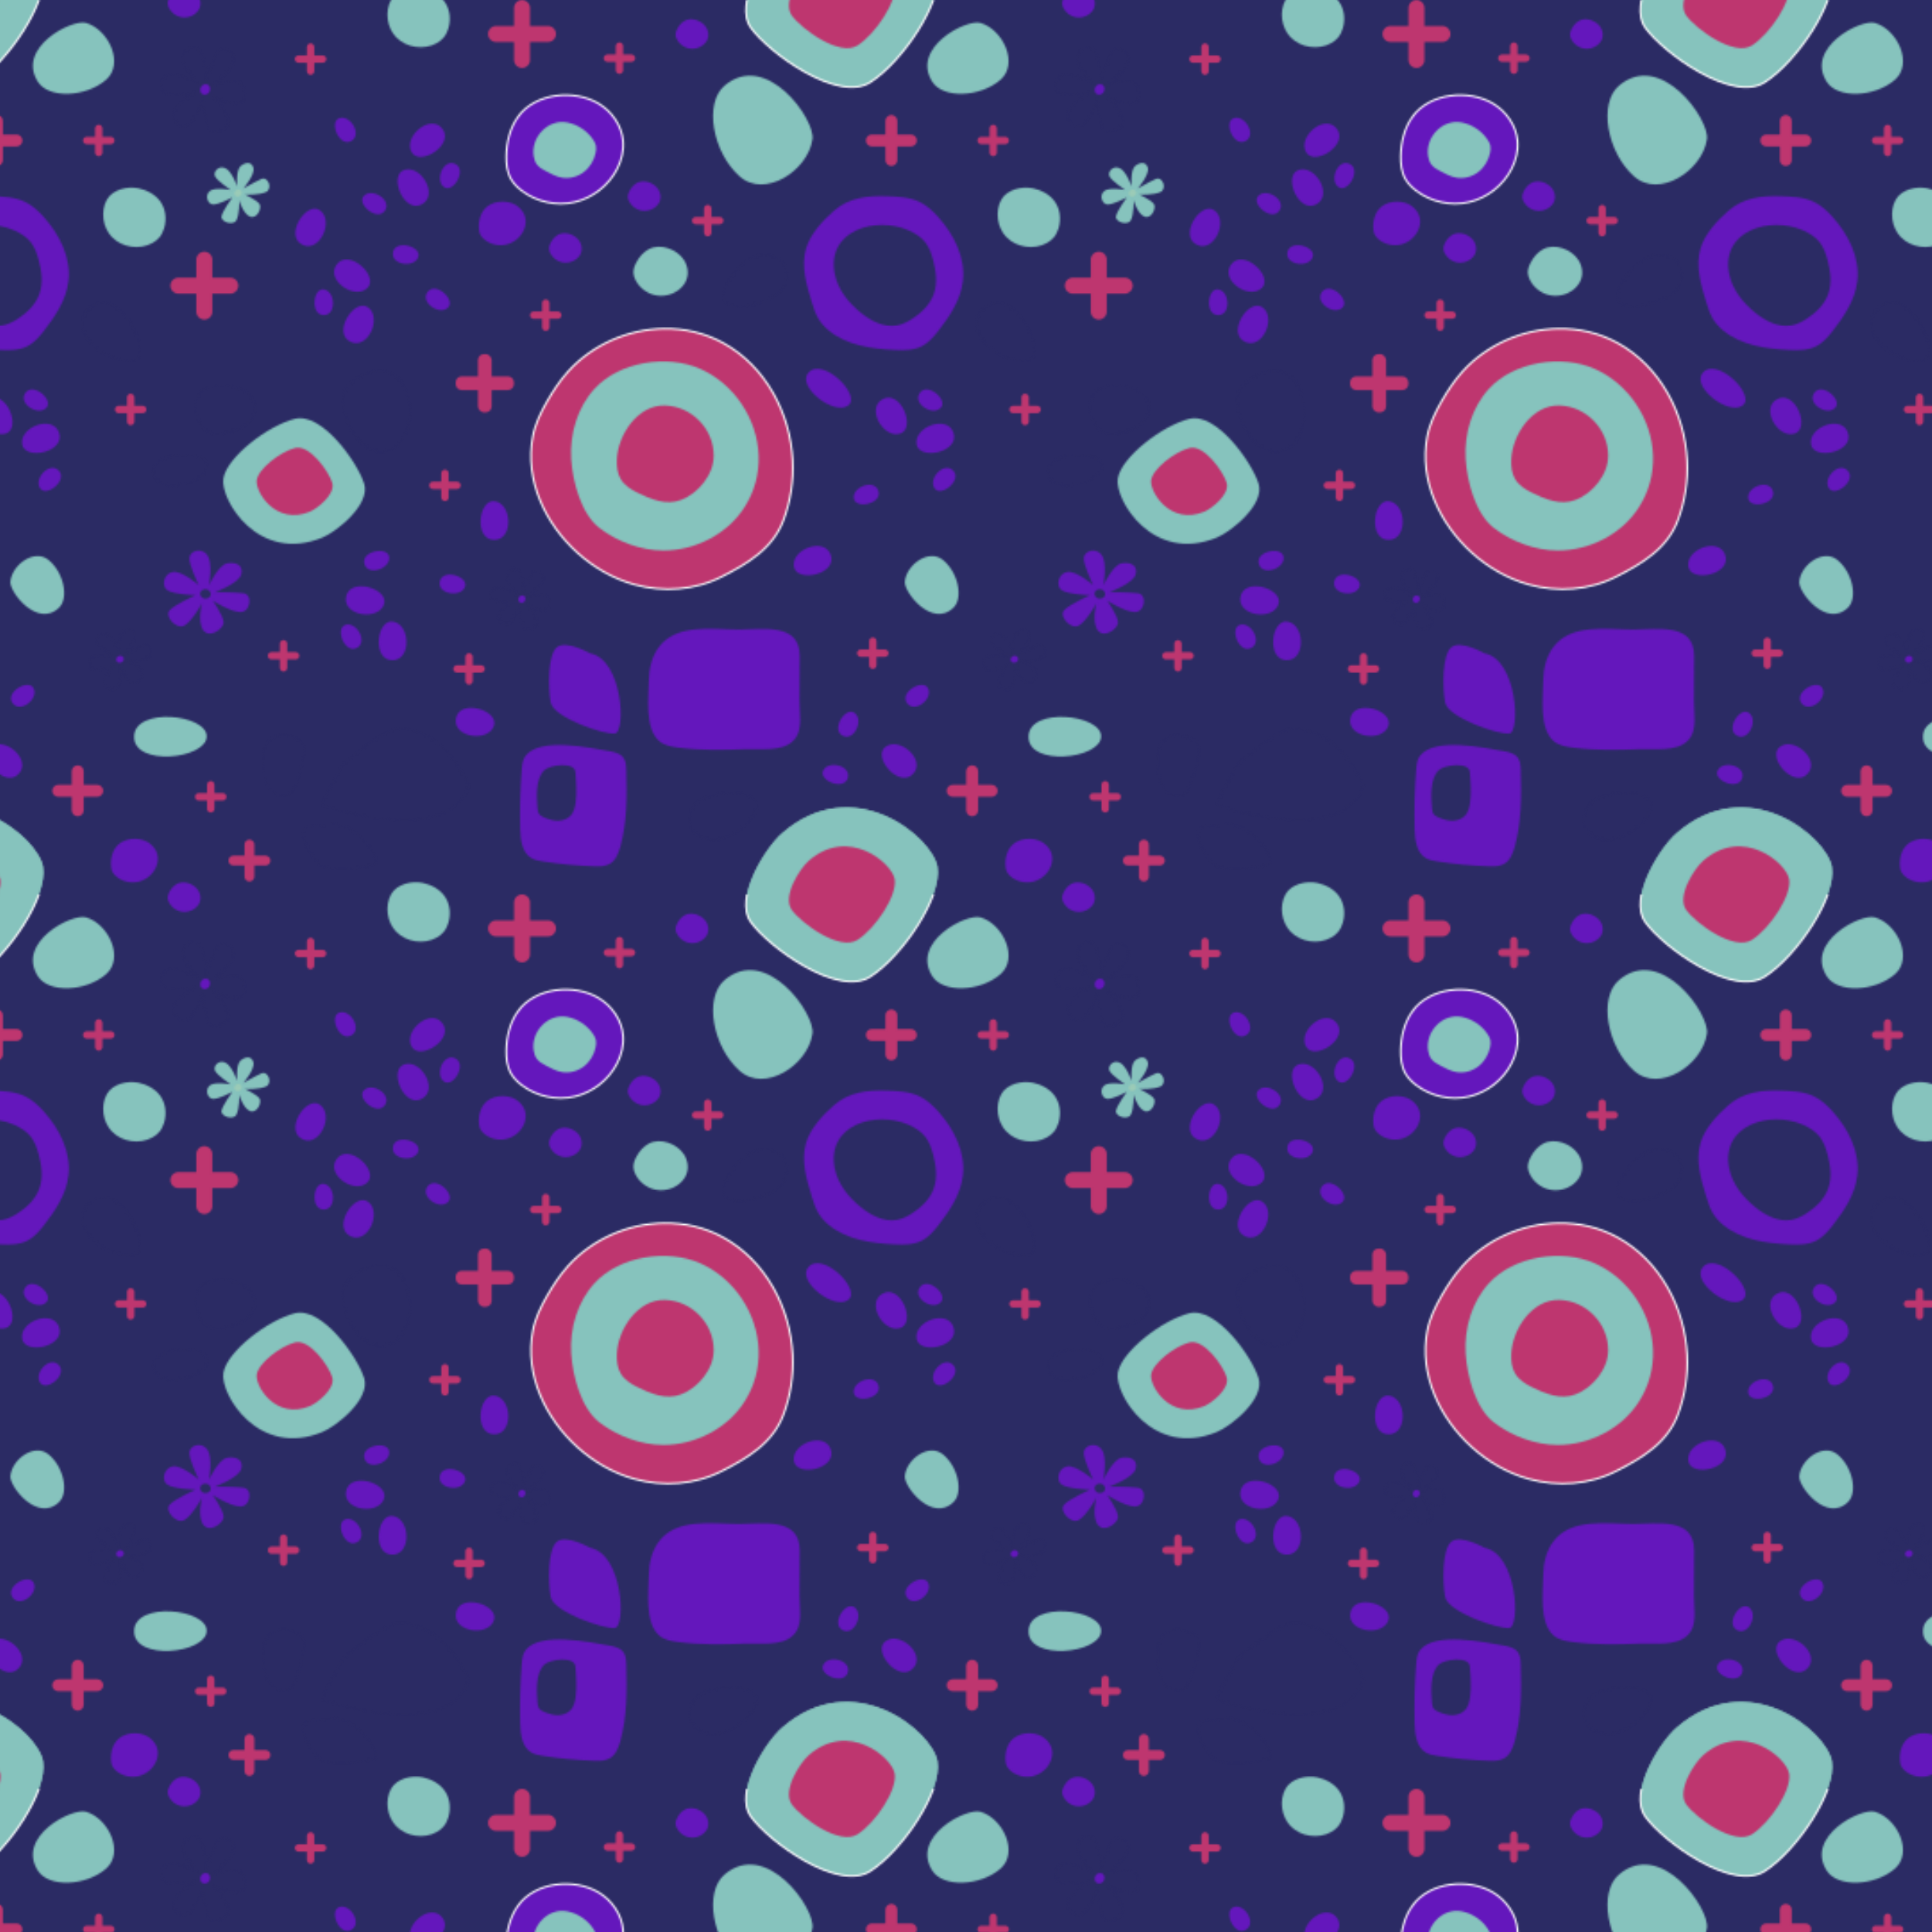 <?xml version="1.0" encoding="UTF-8"?><svg id="PATTERN" xmlns="http://www.w3.org/2000/svg" xmlns:xlink="http://www.w3.org/1999/xlink" viewBox="0 0 1080 1080"><defs><style>.cls-1{fill:none;}.cls-1,.cls-2,.cls-3,.cls-4,.cls-5,.cls-6,.cls-7{stroke-width:0px;}.cls-2{fill:url(#New_Pattern_Swatch_1);}.cls-8,.cls-9,.cls-10{stroke:#fff;stroke-miterlimit:10;}.cls-8,.cls-6{fill:#be366f;}.cls-9,.cls-4{fill:#6417bc;}.cls-10,.cls-5{fill:#86c3bd;}.cls-3{fill:#2b2b64;}.cls-7{fill:#9bcbb7;}</style><pattern id="New_Pattern_Swatch_1" x="0" y="0" width="500" height="500" patternTransform="translate(4371.72 2500)" patternUnits="userSpaceOnUse" viewBox="0 0 500 500"><rect class="cls-1" y="0" width="500" height="500"/><path class="cls-5" d="m65.27,465.91c-8.87,7.75-27.01,35.9-17.18,49.64,9.83,13.74,48.56,42.15,66.81,30.3,18.25-11.86,40.15-44.82,37.43-61.25-2.72-16.43-46.8-53.85-87.06-18.69Z"/><path class="cls-5" d="m65.27-34.09C56.4-26.34,38.26,1.81,48.09,15.55c9.83,13.74,48.56,42.15,66.81,30.3,18.25-11.86,40.15-44.82,37.43-61.25-2.72-16.43-46.8-53.85-87.06-18.69Z"/><path class="cls-5" d="m33.24,47.91c-11.44,9.74-6.77,37.22,8.53,50.72,14.01,12.37,38.12-3.17,40.68-20.81,1.6-11-25.75-49.9-49.21-29.92Z"/><path class="cls-5" d="m149.46,45.77c5.97,9.36,26.55,8.72,37.99-1.1,10.48-9,1.54-28.22-11.1-31.88-7.89-2.28-39.13,13.79-26.89,32.98Z"/><path class="cls-5" d="m308.51,300.48c7.89-3.26,26.87-18.35,23.31-30.06-3.56-11.71-23.52-40.19-38.79-36.3-15.27,3.9-37.95,21.42-39.9,33.32-1.95,11.9,19.6,47.81,55.38,33.03Z"/><path class="cls-6" d="m301.48,286.01c4.23-1.75,14.41-9.84,12.5-16.12-1.91-6.28-12.61-21.55-20.8-19.46-8.19,2.09-20.35,11.49-21.39,17.87-1.04,6.38,10.51,25.64,29.7,17.71Z"/><path class="cls-3" d="m347.46,250.97c10.11-4.03,13.28-23.96,5.93-36.78-6.74-11.74-26.88-6.67-32.74,4.83-3.65,7.17,6.07,40.21,26.81,31.95Z"/><path class="cls-3" d="m270.24,224.93c-1.92-7.81-16.19-12.15-26.32-8.07-9.28,3.74-7.61,19,.21,24.45,4.88,3.4,30.04-.37,26.1-16.38Z"/><path class="cls-5" d="m161.16,339.78c5.85-5.51,2.62-20.07-5.91-26.88-7.82-6.24-20.29,2.71-21.19,12.21-.56,5.92,15.09,25.98,27.1,14.68Z"/><path class="cls-8" d="m499.12,183.73c-19.86.36-39.68,8.92-53.2,23.86-4.54,5.01-8.3,10.68-11.68,16.54-3.58,6.21-6.77,12.76-8.12,19.81-4.68,24.34,6.98,48.86,24.89,64.99,9.11,8.2,20.04,14.56,31.9,17.81,16.19,4.44,33.82,3.24,48.87-4.42,14.33-7.29,28.48-15.58,34.46-31.62,3.96-10.62,5.67-22.03,5.11-33.34-1.3-26.42-15.16-52.59-38.72-65.56-10.36-5.71-21.94-8.28-33.51-8.06Z"/><path class="cls-5" d="m552.35,254.77c-.68-20.67-13.76-40.3-32.73-48.65-18.48-8.13-45.24-3.97-59.05,11.2-9.55,10.48-13.86,25.16-13,39.31.76,12.38,5.43,30.5,15.68,38.43,9.96,7.7,23.26,12.68,35.86,12.68,17.52,0,35.26-8.87,44.95-23.6,6.08-9.24,8.61-19.42,8.29-29.37Z"/><path class="cls-6" d="m527.25,254.78c0-14.97-12.22-27.61-27.19-28.12-15.2-.51-26.4,16.29-26.98,30.23-.16,3.79.26,7.75,2.21,10.99,1.99,3.3,5.35,5.52,8.79,7.25,7.81,3.92,16.55,7.55,25,4.28,9.57-3.7,18.16-14.14,18.16-24.64Z"/><path class="cls-4" d="m571.66,414.11c-6.36,6.28-18.27,4.33-26.23,4.66-12.65.51-25.36.78-37.95-.85-3.79-.49-7.79-1.15-10.7-3.64-8.26-7.07-5.94-24.5-5.82-34.12.08-6.31,1.58-12.73,5.19-17.89,9.86-14.08,30.53-10.38,45.22-10.38,13.26,0,33.9-3.9,33.94,14.69.02,8.41-.05,16.81-.11,25.22-.05,6.16,1.59,14.68-1.71,20-.54.87-1.16,1.64-1.84,2.31Z"/><path class="cls-5" d="m65.27,465.91c-8.87,7.75-27.01,35.9-17.18,49.64,9.83,13.74,48.56,42.15,66.81,30.3,18.25-11.86,40.15-44.82,37.43-61.25-2.72-16.43-46.8-53.85-87.06-18.69Z"/><path class="cls-6" d="m80.33,481.18c-4.9,4.28-14.92,19.82-9.49,27.41,5.43,7.59,26.81,23.28,36.89,16.73s22.17-24.75,20.67-33.82c-1.5-9.07-25.84-29.74-48.07-10.32Z"/><path class="cls-4" d="m121.15,223.42c-8.55,5.39,1.08,21.86,10.3,18.95,9.22-2.91.06-25.49-10.3-18.95Z"/><path class="cls-4" d="m80.02,208.51c-6.31,7.9,14.62,23.92,22.38,18.14,7.76-5.77-14.73-27.72-22.38-18.14Z"/><path class="cls-4" d="m142.15,220.06c-3.37,5.82,7.4,12.55,11.93,7.98,4.53-4.57-7.85-15.04-11.93-7.98Z"/><path class="cls-4" d="m161.07,241.37c-3.79-9.37-21.71-2.81-20.47,6.79,1.23,9.59,25.07,4.58,20.47-6.79Z"/><path class="cls-4" d="m92.49,309.73c-3.79-9.37-21.71-2.81-20.47,6.79,1.23,9.59,25.07,4.58,20.47-6.79Z"/><path class="cls-4" d="m160.67,262.64c-5.14-4.35-13.66,5.06-9.97,10.33,3.69,5.27,16.19-5.06,9.97-10.33Z"/><path class="cls-4" d="m119.15,274c-2.53-6.24-14.45-1.85-13.62,4.54.83,6.38,16.69,3.02,13.62-4.54Z"/><path class="cls-4" d="m375.04,71.35c-6.86-7.43-21.3,5.05-16.75,13.59,4.54,8.54,25.07-4.58,16.75-13.59Z"/><path class="cls-4" d="m382.18,91.39c-6.34-2.25-10.99,9.56-5.67,13.19,5.32,3.63,13.36-10.46,5.67-13.19Z"/><path class="cls-4" d="m364.66,113.87c8.52-5.44-1.2-21.85-10.4-18.89-9.21,2.96.07,25.49,10.4,18.89Z"/><path class="cls-4" d="m343.68,117.35c3.34-5.84-7.47-12.51-11.98-7.92-4.51,4.59,7.93,15,11.98,7.92Z"/><path class="cls-4" d="m324.94,78.6c5.67-3.63-.82-14.55-6.94-12.57-6.13,1.98.07,16.96,6.94,12.57Z"/><path class="cls-4" d="m324.66,191.27c9.36,3.84,17.18-13.56,9.46-19.39-7.72-5.82-20.8,14.74-9.46,19.39Z"/><path class="cls-4" d="m297.79,137.03c9.36,3.84,17.18-13.56,9.46-19.39-7.72-5.82-20.8,14.74-9.46,19.39Z"/><path class="cls-4" d="m309.73,176.12c6.7-.63,5.93-13.31-.42-14.35-6.35-1.04-7.7,15.12.42,14.35Z"/><path class="cls-4" d="m316.12,148.34c-5.43,8.53,10.31,19.31,17.41,12.74,7.1-6.57-10.82-23.08-17.41-12.74Z"/><path class="cls-4" d="m347.87,141.56c-.56,6.71,12.05,8.19,14.2,2.12,2.15-6.07-13.52-10.25-14.2-2.12Z"/><path class="cls-4" d="m367.01,163.56c-3.61,5.68,6.88,12.84,11.6,8.46,4.72-4.38-7.22-15.35-11.6-8.46Z"/><path class="cls-4" d="m139.09,432.13c6.39-7.84-7.98-20.38-15.8-14.69-7.82,5.69,8.05,24.18,15.8,14.69Z"/><path class="cls-4" d="m102.3,434.44c1.34-6.6-11.01-9.54-13.85-3.77s12.22,11.76,13.85,3.77Z"/><path class="cls-4" d="m99.79,411.47c6.25,2.49,11.34-9.14,6.16-12.97-5.18-3.82-13.74,9.95-6.16,12.97Z"/><path class="cls-4" d="m135.6,393.43c4.39,5.11,14.29-2.85,11.47-8.63s-16.79,2.45-11.47,8.63Z"/><path class="cls-4" d="m348.14,369.04c10.09-.66,9.48-19.73-.01-21.57-9.49-1.84-12.22,22.37.01,21.57Z"/><path class="cls-4" d="m405.07,301.77c10.09-.66,9.48-19.73-.01-21.57s-12.22,22.37.01,21.57Z"/><path class="cls-4" d="m328.07,361.98c5.74-3.51-.52-14.56-6.68-12.71-6.17,1.85-.28,16.96,6.68,12.71Z"/><path class="cls-4" d="m321.62,334.22c-1.14,10.05,17.74,12.82,21.23,3.81,3.49-9.02-19.85-15.98-21.23-3.81Z"/><path class="cls-4" d="m383.06,402.17c-1.14,10.05,17.74,12.82,21.23,3.81,3.49-9.02-19.85-15.98-21.23-3.81Z"/><path class="cls-4" d="m332.12,315.72c2.44,6.27,14.42,2.07,13.69-4.32-.73-6.4-16.64-3.28-13.69,4.32Z"/><path class="cls-4" d="m374.03,325.55c-.75,6.69,11.82,8.52,14.14,2.51,2.32-6.01-13.23-10.62-14.14-2.51Z"/><path class="cls-6" d="m420.07,37.96h0c-2.47,0-4.47-2-4.47-4.47V4.47c0-2.47,2-4.47,4.47-4.47h0c2.47,0,4.47,2,4.47,4.47v29.03c0,2.47-2,4.47-4.47,4.47Z"/><path class="cls-6" d="m401.09,18.98h0c0-2.47,2-4.47,4.47-4.47h29.03c2.47,0,4.47,2,4.47,4.47h0c0,2.47-2,4.47-4.47,4.47h-29.03c-2.47,0-4.47-2-4.47-4.47Z"/><path class="cls-6" d="m242.48,178.65h0c-2.47,0-4.47-2-4.47-4.47v-29.03c0-2.47,2-4.47,4.47-4.47h0c2.47,0,4.47,2,4.47,4.47v29.03c0,2.47-2,4.47-4.47,4.47Z"/><path class="cls-6" d="m223.5,159.67h0c0-2.47,2-4.47,4.47-4.47h29.03c2.47,0,4.47,2,4.47,4.47h0c0,2.47-2,4.47-4.47,4.47h-29.03c-2.47,0-4.47-2-4.47-4.47Z"/><path class="cls-6" d="m267.69,492.77h0c-1.52,0-2.76-1.24-2.76-2.76v-17.93c0-1.52,1.24-2.76,2.76-2.76h0c1.52,0,2.76,1.24,2.76,2.76v17.93c0,1.52-1.24,2.76-2.76,2.76Z"/><path class="cls-6" d="m255.97,481.05h0c0-1.52,1.24-2.76,2.76-2.76h17.93c1.52,0,2.76,1.24,2.76,2.76h0c0,1.52-1.24,2.76-2.76,2.76h-17.93c-1.52,0-2.76-1.24-2.76-2.76Z"/><path class="cls-6" d="m171.71,456.3h0c-1.85,0-3.35-1.5-3.35-3.36v-21.8c0-1.85,1.5-3.35,3.35-3.35h0c1.85,0,3.35,1.5,3.35,3.35v21.8c0,1.85-1.5,3.36-3.35,3.36Z"/><path class="cls-6" d="m157.46,442.05h0c0-1.85,1.5-3.35,3.35-3.35h21.8c1.85,0,3.35,1.5,3.35,3.35h0c0,1.85-1.5,3.35-3.35,3.35h-21.8c-1.85,0-3.35-1.5-3.35-3.35Z"/><rect class="cls-6" x="395.44" y="197.93" width="7.67" height="32.57" rx="3.35" ry="3.35"/><path class="cls-6" d="m382.99,214.69v-.96c0-1.85,1.5-3.35,3.35-3.35h25.86c1.85,0,3.35,1.5,3.35,3.35v.96c0,1.85-1.5,3.35-3.35,3.35h-25.86c-1.85,0-3.35-1.5-3.35-3.35Z"/><path class="cls-6" d="m116.17,373.91h0c-1.14,0-2.07-.93-2.07-2.07v-13.47c0-1.14.93-2.07,2.07-2.07h0c1.14,0,2.07.93,2.07,2.07v13.47c0,1.14-.93,2.07-2.07,2.07Z"/><path class="cls-6" d="m107.36,365.11h0c0-1.14.93-2.07,2.07-2.07h13.47c1.14,0,2.07.93,2.07,2.07h0c0,1.14-.93,2.07-2.07,2.07h-13.47c-1.14,0-2.07-.93-2.07-2.07Z"/><path class="cls-6" d="m433.34,184.95h0c-1.14,0-2.07-.93-2.07-2.07v-13.47c0-1.14.93-2.07,2.07-2.07h0c1.14,0,2.07.93,2.07,2.07v13.47c0,1.14-.93,2.07-2.07,2.07Z"/><path class="cls-6" d="m424.54,176.15h0c0-1.14.93-2.07,2.07-2.07h13.47c1.14,0,2.07.93,2.07,2.07h0c0,1.14-.93,2.07-2.07,2.07h-13.47c-1.14,0-2.07-.93-2.07-2.07Z"/><path class="cls-6" d="m301.87,41.81h0c-1.14,0-2.07-.93-2.07-2.07v-13.47c0-1.14.93-2.07,2.07-2.07h0c1.14,0,2.07.93,2.07,2.07v13.47c0,1.14-.93,2.07-2.07,2.07Z"/><path class="cls-6" d="m293.06,33h0c0-1.14.93-2.07,2.07-2.07h13.47c1.14,0,2.07.93,2.07,2.07h0c0,1.14-.93,2.07-2.07,2.07h-13.47c-1.14,0-2.07-.93-2.07-2.07Z"/><path class="cls-6" d="m246.07,454.21h0c-1.14,0-2.07-.93-2.07-2.07v-13.47c0-1.14.93-2.07,2.07-2.07h0c1.14,0,2.07.93,2.07,2.07v13.47c0,1.14-.93,2.07-2.07,2.07Z"/><path class="cls-6" d="m237.26,445.4h0c0-1.14.93-2.07,2.07-2.07h13.47c1.14,0,2.07.93,2.07,2.07h0c0,1.14-.93,2.07-2.07,2.07h-13.47c-1.14,0-2.07-.93-2.07-2.07Z"/><path class="cls-6" d="m474.54,41.3h0c-1.14,0-2.07-.93-2.07-2.07v-13.47c0-1.14.93-2.07,2.07-2.07h0c1.14,0,2.07.93,2.07,2.07v13.47c0,1.14-.93,2.07-2.07,2.07Z"/><path class="cls-6" d="m465.73,32.5h0c0-1.14.93-2.07,2.07-2.07h13.47c1.14,0,2.07.93,2.07,2.07h0c0,1.14-.93,2.07-2.07,2.07h-13.47c-1.14,0-2.07-.93-2.07-2.07Z"/><path class="cls-6" d="m377,280.1h0c-1.14,0-2.07-.93-2.07-2.07v-13.47c0-1.14.93-2.07,2.07-2.07h0c1.14,0,2.07.93,2.07,2.07v13.47c0,1.14-.93,2.07-2.07,2.07Z"/><path class="cls-6" d="m368.19,271.3h0c0-1.14.93-2.07,2.07-2.07h13.47c1.14,0,2.07.93,2.07,2.07h0c0,1.14-.93,2.07-2.07,2.07h-13.47c-1.14,0-2.07-.93-2.07-2.07Z"/><path class="cls-6" d="m390.47,382.72h0c-1.14,0-2.07-.93-2.07-2.07v-13.47c0-1.14.93-2.07,2.07-2.07h0c1.14,0,2.07.93,2.07,2.07v13.47c0,1.14-.93,2.07-2.07,2.07Z"/><path class="cls-6" d="m381.66,373.91h0c0-1.14.93-2.07,2.07-2.07h13.47c1.14,0,2.07.93,2.07,2.07h0c0,1.14-.93,2.07-2.07,2.07h-13.47c-1.14,0-2.07-.93-2.07-2.07Z"/><path class="cls-6" d="m286.76,375.36h0c-1.14,0-2.07-.93-2.07-2.07v-13.47c0-1.14.93-2.07,2.07-2.07h0c1.14,0,2.07.93,2.07,2.07v13.47c0,1.14-.93,2.07-2.07,2.07Z"/><path class="cls-6" d="m277.96,366.56h0c0-1.14.93-2.07,2.07-2.07h13.47c1.14,0,2.07.93,2.07,2.07h0c0,1.14-.93,2.07-2.07,2.07h-13.47c-1.14,0-2.07-.93-2.07-2.07Z"/><path class="cls-6" d="m201.3,237.68h0c-1.14,0-2.07-.93-2.07-2.07v-13.47c0-1.14.93-2.07,2.07-2.07h0c1.14,0,2.07.93,2.07,2.07v13.47c0,1.14-.93,2.07-2.07,2.07Z"/><path class="cls-6" d="m192.5,228.88h0c0-1.14.93-2.07,2.07-2.07h13.47c1.14,0,2.07.93,2.07,2.07h0c0,1.14-.93,2.07-2.07,2.07h-13.47c-1.14,0-2.07-.93-2.07-2.07Z"/><path class="cls-6" d="m183.46,87.32h0c-1.14,0-2.07-.93-2.07-2.07v-13.47c0-1.14.93-2.07,2.07-2.07h0c1.14,0,2.07.93,2.07,2.07v13.47c0,1.14-.93,2.07-2.07,2.07Z"/><path class="cls-6" d="m174.66,78.52h0c0-1.14.93-2.07,2.07-2.07h13.47c1.14,0,2.07.93,2.07,2.07h0c0,1.14-.93,2.07-2.07,2.07h-13.47c-1.14,0-2.07-.93-2.07-2.07Z"/><path class="cls-6" d="m23.88,132.11h0c-1.14,0-2.07-.93-2.07-2.07v-13.47c0-1.14.93-2.07,2.07-2.07h0c1.14,0,2.07.93,2.07,2.07v13.47c0,1.14-.93,2.07-2.07,2.07Z"/><path class="cls-6" d="m15.07,123.31h0c0-1.14.93-2.07,2.07-2.07h13.47c1.14,0,2.07.93,2.07,2.07h0c0,1.14-.93,2.07-2.07,2.07h-13.47c-1.14,0-2.07-.93-2.07-2.07Z"/><path class="cls-6" d="m126.54,92.77h0c-1.85,0-3.35-1.5-3.35-3.35v-21.8c0-1.85,1.5-3.36,3.35-3.36h0c1.85,0,3.35,1.5,3.35,3.36v21.8c0,1.85-1.5,3.35-3.35,3.35Z"/><path class="cls-6" d="m112.29,78.52h0c0-1.85,1.5-3.35,3.35-3.35h21.8c1.85,0,3.36,1.5,3.36,3.35h0c0,1.85-1.5,3.35-3.36,3.35h-21.8c-1.85,0-3.35-1.5-3.35-3.35Z"/><path class="cls-5" d="m203.21,411.81c-.13,16.84,40.11,12.56,40.58,0,.47-12.56-40.44-16.84-40.58,0Z"/><path class="cls-3" d="m214,264.63c1.7,12.62,31.35,5.11,30.36-4.34-.99-9.45-32.06-8.28-30.36,4.34Z"/><path class="cls-4" d="m78.81,139.03c-2.78,9.74.23,20.09,3.22,29.77,1.01,3.28,2.05,6.6,3.83,9.54,1.57,2.57,3.68,4.78,6.02,6.67,10.05,8.09,23.65,9.98,36.53,10.59,5.11.24,10.46.28,15.03-2.01,3.96-1.98,6.9-5.49,9.62-8.98,6.34-8.16,12.27-17.22,13.47-27.48,1.53-13.05-4.93-25.91-13.68-35.7-3.04-3.41-6.45-6.6-10.56-8.59-5.6-2.71-12.04-2.97-18.26-3.18-10.88-.37-21.12.73-29.63,8.18-6.32,5.54-13.26,13.01-15.59,21.19Z"/><path class="cls-3" d="m94.89,153.06c1.7,8.72,7.62,16.11,14.53,21.7,5.77,4.68,13.07,8.49,20.37,7.11,3.01-.57,5.8-2,8.37-3.66,5.28-3.39,10.03-8.04,12.11-13.96,2.14-6.09,1.23-12.83-.45-19.06-.93-3.43-2.12-6.88-4.3-9.69-2.4-3.09-5.85-5.2-9.43-6.77-18.1-7.94-45.96-.09-41.2,24.33Z"/><path class="cls-5" d="m190.84,132.53c5.63,5.85,15.51,7.28,22.64,3.28,1.42-.8,2.74-1.79,3.79-3.02,1.29-1.5,2.15-3.32,2.72-5.2,1.51-4.99.94-10.67-2.1-14.95-2.79-3.93-7.4-6.37-12.19-7.4-6.09-1.31-14.59.64-17.74,6.42-3.56,6.53-2.28,15.51,2.87,20.87Z"/><path class="cls-5" d="m349.73,520.83c5.63,5.85,15.51,7.28,22.64,3.28,1.42-.8,2.74-1.79,3.79-3.02,1.29-1.5,2.15-3.32,2.72-5.2,1.51-4.99.94-10.67-2.1-14.95-2.79-3.93-7.4-6.37-12.19-7.4-6.09-1.31-14.59.64-17.74,6.42-3.56,6.53-2.28,15.51,2.87,20.87Z"/><path class="cls-3" d="m243.75,44.61s-.3-14.5-4.79-17.5c-4.49-3-7.85.82-8.49,5.73-.64,4.91,8.49,13.64,8.49,13.64,0,0-11.04-6.27-16.49-4.64-5.46,1.64-5.46,8.46-1.91,10.09,3.55,1.64,16.37,0,16.37,0,0,0-10.99,6.55-11.77,11.46s4.95,8.73,8.5,6.55c3.55-2.18,8.18-14.46,8.18-14.46,0,0,1.09,12.55,3.27,16.64,2.18,4.09,12,0,10.91-5.18-1.09-5.18-8.73-13.37-8.73-13.37,0,0,9,5.97,14.73,4.21,5.73-1.76,3-11.23-.55-12.36-3.55-1.13-13.64,1.87-13.64,1.87,0,0,9-7.09,11.19-12.55,2.18-5.46-7.09-10.37-9.55-5.18-2.46,5.18-5.73,15.04-5.73,15.04Z"/><path class="cls-4" d="m243.24,47.04c3.52,0,3.09,5.87-.53,5.87s-3.2-5.87.53-5.87Z"/><path class="cls-3" d="m198.27,366.03s6.63-7.9,5.63-11.61c-1-3.71-4.59-3.24-7.23-.91-2.64,2.33-1.84,11.28-1.84,11.28,0,0-2.97-8.53-6.66-10.21-3.69-1.68-6.88,1.97-5.75,4.51s8.76,7.66,8.76,7.66c0,0-8.95-1.64-11.67.62-2.72,2.26-1.44,6.99,1.48,7.48,2.92.49,11.15-3.91,11.15-3.91,0,0-5.29,7.23-6.04,10.44-.75,3.21,6.43,5.62,8.27,2.33s1.59-11.24,1.59-11.24c0,0,2.02,7.41,5.91,9.15,3.89,1.74,6.86-4.61,5.49-6.87-1.37-2.27-8.18-5.39-8.18-5.39,0,0,8.14.42,11.86-1.48,3.72-1.9,1.06-8.87-2.68-7.25-3.74,1.63-10.11,5.37-10.11,5.37Z"/><path class="cls-4" d="m196.86,367.09c1.88,1.65-1.09,4.59-3.03,2.89s1.03-4.64,3.03-2.89Z"/><path class="cls-3" d="m420.75,331.12s.26-10.31-2.83-12.59c-3.09-2.28-5.6.32-6.22,3.79-.62,3.47,5.58,9.97,5.58,9.97,0,0-7.64-4.82-11.57-3.84-3.93.98-4.15,5.83-1.69,7.11,2.47,1.28,11.63.54,11.63.54,0,0-8.02,4.29-8.74,7.75-.71,3.46,3.23,6.36,5.82,4.93,2.59-1.43,6.29-10,6.29-10,0,0,.36,8.95,1.78,11.93,1.42,2.98,8.53.39,7.92-3.32-.61-3.72-5.76-9.78-5.76-9.78,0,0,6.2,4.54,10.33,3.48s2.5-7.88.02-8.8c-2.48-.92-9.75.88-9.75.88,0,0,6.63-4.74,8.36-8.55,1.73-3.81-4.7-7.6-6.61-4-1.91,3.6-4.56,10.5-4.56,10.5Z"/><path class="cls-4" d="m420.3,332.83c2.5.12,2.01,4.27-.57,4.15-2.58-.12-2.08-4.27.57-4.15Z"/><path class="cls-5" d="m264.29,105.43s6.63-7.9,5.63-11.61-4.59-3.24-7.23-.91c-2.64,2.33-1.84,11.28-1.84,11.28,0,0-2.97-8.53-6.66-10.21-3.69-1.68-6.88,1.97-5.75,4.51,1.13,2.54,8.76,7.66,8.76,7.66,0,0-8.95-1.64-11.67.62-2.72,2.26-1.44,6.99,1.48,7.48,2.92.49,11.15-3.91,11.15-3.91,0,0-5.29,7.23-6.04,10.44-.75,3.21,6.43,5.62,8.27,2.33,1.84-3.29,1.59-11.24,1.59-11.24,0,0,2.02,7.41,5.91,9.15,3.89,1.74,6.86-4.61,5.49-6.87-1.37-2.27-8.18-5.39-8.18-5.39,0,0,8.14.42,11.86-1.48,3.72-1.9,1.06-8.87-2.68-7.25-3.74,1.63-10.11,5.37-10.11,5.37Z"/><path class="cls-7" d="m262.88,106.5c1.88,1.65-1.09,4.59-3.03,2.89-1.94-1.7,1.03-4.64,3.03-2.89Z"/><path class="cls-4" d="m248.35,331.05s13.44-4.9,14.81-10.04c1.37-5.15-3.27-7.07-8.05-6.1-4.79.97-10.03,12.27-10.03,12.27,0,0,2.34-12.3-.93-16.87-3.27-4.57-9.63-2.4-10.03,1.43-.4,3.83,5.22,15.28,5.22,15.28,0,0-9.61-8.17-14.45-7.34-4.83.84-6.57,7.4-3.4,10.02,3.17,2.62,16.11,3.03,16.11,3.03,0,0-11.37,5.02-14.49,8.36-3.12,3.34,3.83,11.21,8.32,8.53s9.7-12.41,9.7-12.41c0,0-2.7,10.31.76,15.09,3.47,4.79,11.44-.78,11.36-4.45-.08-3.67-6.09-12.14-6.09-12.14,0,0,9.49,6.14,15.28,6.44,5.79.3,7.42-9.92,1.8-10.56-5.62-.64-15.87-.55-15.87-.55Z"/><path class="cls-3" d="m245.92,331.35c1.12,3.29-4.49,4.76-5.65,1.37-1.16-3.39,4.46-4.86,5.65-1.37Z"/><path class="cls-3" d="m348.62,407.69c-5.36.62-28.02,17.65-29.23,20.54-1.21,2.89-12.37,20.66-10.63,21.87,1.74,1.21,33.65,10.9,55.86,7.67,22.21-3.23,25.85-18.54,25.85-18.54,0,0-13.84-34.77-41.85-31.54Z"/><path class="cls-9" d="m417.89,65.2c-4.55,6.31-6.47,14.23-6.61,22.01-.08,4.38.42,8.92,2.57,12.74,1.49,2.64,3.69,4.82,6.11,6.66,8.28,6.28,19.39,8.67,29.52,6.34s19.08-9.34,23.78-18.61c2.43-4.79,3.75-10.2,3.29-15.55-.75-8.63-6.27-16.51-13.73-20.93-13.55-8.04-35.34-5.95-44.93,7.35Z"/><path class="cls-4" d="m398.55,117.52c-1.83,2.53-2.6,5.71-2.66,8.84-.03,1.76.17,3.58,1.03,5.12.6,1.06,1.48,1.94,2.45,2.67,3.33,2.52,7.79,3.48,11.86,2.55s7.66-3.75,9.55-7.47c.97-1.92,1.51-4.1,1.32-6.25-.3-3.47-2.52-6.63-5.51-8.41-5.44-3.23-14.2-2.39-18.05,2.95Z"/><path class="cls-4" d="m192.91,473.71c-1.83,2.53-2.6,5.72-2.66,8.84-.03,1.76.17,3.58,1.03,5.12.6,1.06,1.48,1.94,2.45,2.67,3.33,2.52,7.79,3.48,11.86,2.55,4.07-.94,7.66-3.75,9.55-7.47.97-1.92,1.51-4.1,1.32-6.25-.3-3.47-2.52-6.63-5.51-8.41-5.44-3.23-14.2-2.39-18.05,2.95Z"/><path class="cls-4" d="m440.28,131.16c-1.86,1-3.28,2.71-4.24,4.6-.54,1.06-.96,2.23-.89,3.42.05.82.33,1.62.7,2.36,1.28,2.52,3.71,4.43,6.47,5.07,2.76.64,5.78-.01,8.03-1.72,1.16-.88,2.13-2.05,2.66-3.41.85-2.2.43-4.79-.86-6.76-2.36-3.58-7.94-5.67-11.87-3.55Z"/><path class="cls-4" d="m227.15,494.08c-1.86,1-3.28,2.71-4.24,4.6-.54,1.06-.96,2.23-.89,3.42.05.82.33,1.62.7,2.36,1.28,2.52,3.71,4.43,6.47,5.07,2.76.64,5.78-.01,8.03-1.72,1.16-.88,2.13-2.05,2.66-3.41.85-2.2.43-4.79-.86-6.76-2.36-3.58-7.94-5.67-11.87-3.55Z"/><path class="cls-4" d="m11.06,11.56c-1.86,1-3.28,2.71-4.24,4.6-.54,1.06-.96,2.23-.89,3.42.05.82.33,1.62.7,2.36,1.28,2.52,3.71,4.43,6.47,5.07s5.78-.01,8.03-1.72c1.16-.88,2.13-2.05,2.66-3.41.85-2.2.43-4.79-.86-6.76-2.36-3.58-7.94-5.67-11.87-3.55Z"/><path class="cls-4" d="m484.35,102.19c-1.86,1-3.28,2.71-4.24,4.6-.54,1.06-.96,2.23-.89,3.42.05.82.33,1.62.7,2.36,1.28,2.52,3.71,4.43,6.47,5.07,2.76.64,5.78-.01,8.03-1.72,1.16-.88,2.13-2.05,2.66-3.41.85-2.2.43-4.79-.87-6.76-2.36-3.58-7.94-5.67-11.87-3.55Z"/><path class="cls-5" d="m490.86,139.32c-3.09,1.66-5.44,4.5-7.03,7.63-.9,1.76-1.59,3.71-1.48,5.68.08,1.37.55,2.69,1.16,3.91,2.12,4.19,6.16,7.35,10.73,8.41,4.57,1.06,9.59-.02,13.33-2.86,1.93-1.46,3.54-3.4,4.41-5.66,1.4-3.65.72-7.94-1.44-11.21-3.91-5.94-13.17-9.41-19.69-5.9Z"/><path class="cls-5" d="m445.37,68.43c-10.77-2.1-20.41,8.26-18.82,18.77.27,1.75.83,3.49,1.92,4.88,1.26,1.6,3.1,2.6,4.89,3.56,2.93,1.58,5.94,3.18,9.23,3.7,4.27.67,8.77-.62,12.17-3.29,3.4-2.67,5.7-6.65,6.52-10.9.24-1.26.36-2.56.09-3.81-.25-1.15-.83-2.2-1.48-3.18-3.29-4.99-8.65-8.58-14.52-9.73Z"/><path class="cls-3" d="m312.54,461.03s-12.01-.65-14.36,3.13c-2.35,3.77,4.16,14.55,8.18,18.87,4.02,4.31,27.32,2.16,31.58,0,4.25-2.16-11.04-25.12-25.4-21.99Z"/><path class="cls-4" d="m458.06,365.17s-13.18-7.47-18.41-3.43c-5.23,4.03-5.16,22.78-3.52,31.06,1.64,8.27,29.54,17.96,35.82,17.24,6.29-.72,4.52-41.43-13.9-44.86Z"/><path class="cls-3" d="m292.63,440.84s10.05-23.16,3.58-26.88-11.34-4.91-17.53,0c-6.19,4.91-2.98,22.98,0,26.88,2.98,3.9,11.4,6.69,13.95,0Z"/><path class="cls-4" d="m422.09,422.41c-1.65,2.07-1.95,4.88-2.16,7.52-.87,11.2-1.16,22.44-.87,33.67.15,6.02,1.05,13.05,6.26,16.08,1.87,1.09,4.05,1.48,6.19,1.82,9.59,1.53,19.27,2.45,28.98,2.77,2.97.1,6.11.1,8.67-1.4,3.27-1.92,4.8-5.78,5.82-9.44,3.88-13.87,3.78-28.5,3.38-42.89-.07-2.46-.2-5.1-1.68-7.07-1.79-2.39-5-3.12-7.95-3.62-10.61-1.78-38.29-7.94-46.65,2.56Z"/><path class="cls-3" d="m428.69,451.5c.1,1.29.28,2.65,1.08,3.67.67.85,1.69,1.35,2.69,1.78,2.45,1.04,5.05,1.85,7.72,1.83,2.66-.03,5.4-.97,7.17-2.96,1.66-1.88,2.29-4.45,2.64-6.93.8-5.78.33-11.66-.13-17.48-.44-5.55-14.13-4-17.41-.79-4.88,4.78-4.21,14.81-3.74,20.89Z"/><path class="cls-3" d="m192.07,170.86c-8.42-4.71-21.51,1.86-17,14.88,4.51,13.02,27.94,20.27,31.15,13.35,3.22-6.92-5.74-23.52-14.16-28.23Z"/><path class="cls-3" d="m19.19,447.46c-7.98,5.42-7.96,20.07,5.71,21.86,13.66,1.79,30.63-15.93,25.87-21.9-4.75-5.97-23.6-5.38-31.58.04Z"/><path class="cls-3" d="m64.98,162.39c6.56-7.07,3.26-21.34-10.46-20.02-13.72,1.32-26.28,22.39-20.31,27.14s24.21-.05,30.77-7.12Z"/><path class="cls-8" d="m-.88,183.73c-19.86.36-39.68,8.92-53.2,23.86-4.54,5.01-8.3,10.68-11.68,16.54-3.58,6.21-6.77,12.76-8.12,19.81-4.68,24.34,6.98,48.86,24.89,64.99,9.11,8.2,20.04,14.56,31.9,17.81,16.19,4.44,33.82,3.24,48.87-4.42,14.33-7.29,28.48-15.58,34.46-31.62,3.96-10.62,5.67-22.03,5.11-33.34-1.3-26.42-15.16-52.59-38.72-65.56-10.36-5.71-21.94-8.28-33.51-8.06Z"/><path class="cls-5" d="m52.35,254.77c-.68-20.67-13.76-40.3-32.73-48.65-18.48-8.13-45.24-3.97-59.05,11.2-9.55,10.48-13.86,25.16-13,39.31.76,12.38,5.43,30.5,15.68,38.43,9.96,7.7,23.26,12.68,35.86,12.68,17.52,0,35.26-8.87,44.95-23.6,6.08-9.24,8.61-19.42,8.29-29.37Z"/><path class="cls-6" d="m27.25,254.78c0-14.97-12.22-27.61-27.19-28.12-15.2-.51-26.4,16.29-26.98,30.23-.16,3.79.26,7.75,2.21,10.99,1.99,3.3,5.35,5.52,8.79,7.25,7.81,3.92,16.55,7.55,25,4.28,9.57-3.7,18.16-14.14,18.16-24.64Z"/><path class="cls-4" d="m71.66,414.11c-6.36,6.28-18.27,4.33-26.23,4.66-12.65.51-25.36.78-37.95-.85-3.79-.49-7.79-1.15-10.7-3.64-8.26-7.07-5.94-24.5-5.82-34.12.08-6.31,1.58-12.73,5.19-17.89,9.86-14.08,30.53-10.38,45.22-10.38,13.26,0,33.9-3.9,33.94,14.69.02,8.41-.05,16.81-.11,25.22-.05,6.16,1.59,14.68-1.71,20-.54.87-1.16,1.64-1.84,2.31Z"/><path class="cls-5" d="m-9.14,139.32c-3.09,1.66-5.44,4.5-7.03,7.63-.9,1.76-1.59,3.71-1.48,5.68.08,1.37.55,2.69,1.16,3.91,2.12,4.19,6.16,7.35,10.73,8.41,4.57,1.06,9.59-.02,13.33-2.86,1.93-1.46,3.54-3.4,4.41-5.66,1.4-3.65.72-7.94-1.44-11.21-3.91-5.94-13.17-9.41-19.69-5.9Z"/><path class="cls-10" d="m65.27-34.09C56.4-26.34,38.26,1.81,48.09,15.55c9.83,13.74,48.56,42.15,66.81,30.3,18.25-11.86,40.15-44.82,37.43-61.25-2.72-16.43-46.8-53.85-87.06-18.69Z"/><path class="cls-6" d="m80.33-18.82c-4.9,4.28-14.92,19.82-9.49,27.41,5.43,7.59,26.81,23.28,36.89,16.73,10.08-6.55,22.17-24.75,20.67-33.82-1.5-9.07-25.84-29.74-48.07-10.32Z"/><path class="cls-5" d="m349.73,20.83c5.63,5.85,15.51,7.28,22.64,3.28,1.42-.8,2.74-1.79,3.79-3.02,1.29-1.5,2.15-3.32,2.72-5.2,1.51-4.99.94-10.68-2.1-14.95-2.79-3.93-7.4-6.37-12.19-7.4-6.09-1.31-14.59.64-17.74,6.42-3.56,6.53-2.28,15.51,2.87,20.87Z"/><path class="cls-4" d="m227.15-5.92c-1.86,1-3.28,2.71-4.24,4.6-.54,1.06-.96,2.23-.89,3.42.05.82.33,1.62.7,2.36,1.28,2.52,3.71,4.43,6.47,5.07,2.76.64,5.78-.01,8.03-1.72,1.16-.88,2.13-2.05,2.66-3.41.85-2.2.43-4.79-.86-6.76-2.36-3.58-7.94-5.67-11.87-3.55Z"/></pattern></defs><rect class="cls-3" width="1080" height="1080"/><rect class="cls-2" width="1080" height="1080"/></svg>